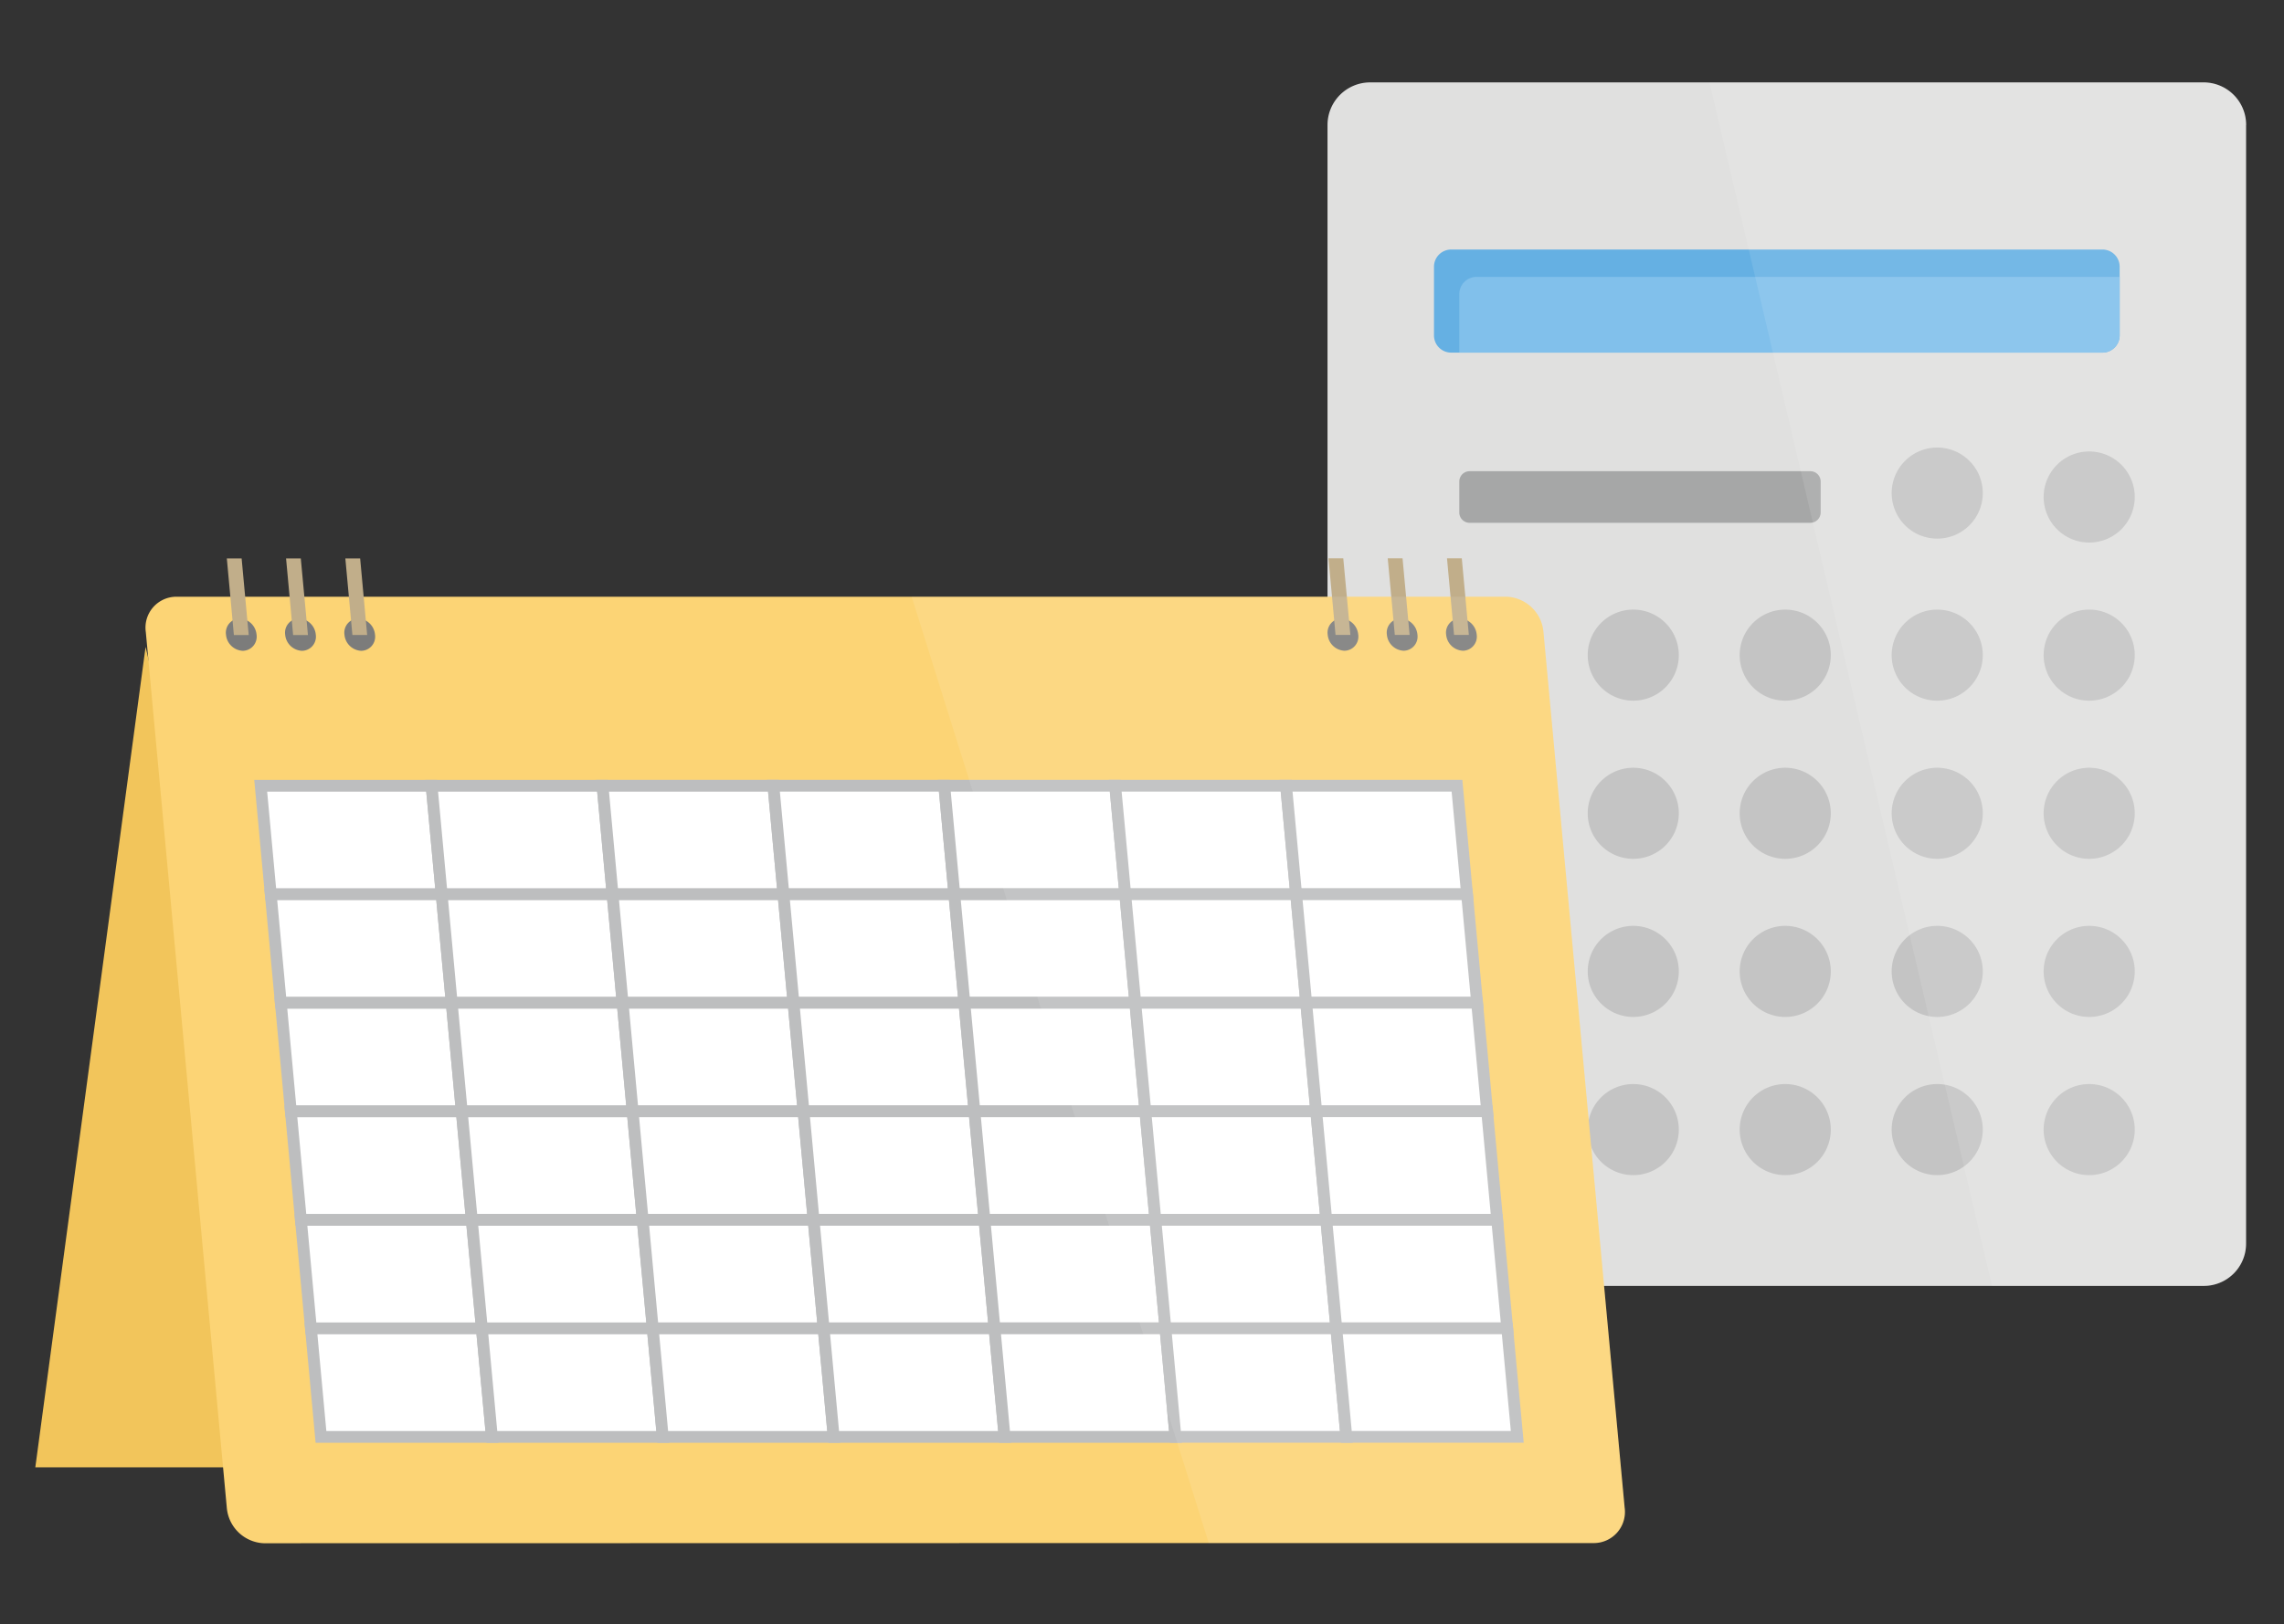 <svg xmlns="http://www.w3.org/2000/svg" xmlns:xlink="http://www.w3.org/1999/xlink" width="194" height="138" viewBox="0 0 194 138">
  <rect x="0" y="0" width="194" height="138" fill="#333333" stroke="none"/>
  <defs>
    <clipPath id="clip-path">
      <rect id="長方形_23960" data-name="長方形 23960" width="194" height="138" transform="translate(488 3429)" fill="none"/>
    </clipPath>
    <clipPath id="clip-path-2">
      <rect id="長方形_23998" data-name="長方形 23998" width="187.779" height="124.116" fill="none"/>
    </clipPath>
    <clipPath id="clip-path-4">
      <rect id="長方形_23995" data-name="長方形 23995" width="45.575" height="102.245" fill="none"/>
    </clipPath>
    <clipPath id="clip-path-5">
      <rect id="長方形_23996" data-name="長方形 23996" width="60.57" height="80.404" fill="none"/>
    </clipPath>
  </defs>
  <g id="イラスト" transform="translate(-488 -3429)" clip-path="url(#clip-path)">
    <g id="グループ_2264" data-name="グループ 2264" transform="translate(491 3436)">
      <g id="グループ_2263" data-name="グループ 2263" clip-path="url(#clip-path-2)">
        <g id="グループ_2262" data-name="グループ 2262" transform="translate(0 0)">
          <g id="グループ_2261" data-name="グループ 2261" clip-path="url(#clip-path-2)">
            <path id="パス_3532" data-name="パス 3532" d="M148.867,3.622V98.649a3.591,3.591,0,0,1-3.6,3.6h-70.8a3.6,3.6,0,0,1-3.622-3.6V3.622A3.62,3.62,0,0,1,74.473,0h70.8a3.614,3.614,0,0,1,3.6,3.622" transform="translate(38.912 0)" fill="#e0e0df"/>
            <path id="パス_3533" data-name="パス 3533" d="M134.926,10.628v5.834a1.461,1.461,0,0,1-1.462,1.462H78.147a1.461,1.461,0,0,1-1.462-1.462V10.628a1.461,1.461,0,0,1,1.462-1.462h55.316a1.461,1.461,0,0,1,1.462,1.462" transform="translate(42.116 5.034)" fill="#65b0e3"/>
            <path id="パス_3534" data-name="パス 3534" d="M84.519,32.782a3.869,3.869,0,1,1-3.87-3.87,3.869,3.869,0,0,1,3.87,3.87" transform="translate(42.169 15.879)" fill="#c4c4c4"/>
            <path id="パス_3535" data-name="パス 3535" d="M92.852,32.782a3.869,3.869,0,1,1-3.87-3.87,3.869,3.869,0,0,1,3.87,3.87" transform="translate(46.745 15.879)" fill="#c4c4c4"/>
            <path id="パス_3536" data-name="パス 3536" d="M101.184,32.782a3.869,3.869,0,1,1-3.868-3.87,3.868,3.868,0,0,1,3.868,3.87" transform="translate(51.321 15.879)" fill="#c4c4c4"/>
            <path id="パス_3537" data-name="パス 3537" d="M109.517,32.782a3.869,3.869,0,1,1-3.87-3.87,3.869,3.869,0,0,1,3.87,3.87" transform="translate(55.898 15.879)" fill="#c4c4c4"/>
            <path id="パス_3538" data-name="パス 3538" d="M117.849,32.782a3.869,3.869,0,1,1-3.868-3.87,3.868,3.868,0,0,1,3.868,3.87" transform="translate(60.474 15.879)" fill="#c4c4c4"/>
            <path id="パス_3539" data-name="パス 3539" d="M109.517,23.893a3.869,3.869,0,1,1-3.87-3.868,3.87,3.87,0,0,1,3.87,3.868" transform="translate(55.898 10.998)" fill="#c4c4c4"/>
            <path id="パス_3540" data-name="パス 3540" d="M117.849,24.11a3.869,3.869,0,1,1-3.868-3.87,3.87,3.87,0,0,1,3.868,3.87" transform="translate(60.474 11.116)" fill="#c4c4c4"/>
            <path id="パス_3541" data-name="パス 3541" d="M84.519,58.8a3.869,3.869,0,1,1-3.87-3.868,3.87,3.87,0,0,1,3.87,3.868" transform="translate(42.169 30.168)" fill="#c4c4c4"/>
            <path id="パス_3542" data-name="パス 3542" d="M92.852,58.8a3.869,3.869,0,1,1-3.87-3.868,3.87,3.87,0,0,1,3.87,3.868" transform="translate(46.745 30.168)" fill="#c4c4c4"/>
            <path id="パス_3543" data-name="パス 3543" d="M101.184,58.8a3.869,3.869,0,1,1-3.868-3.868,3.87,3.87,0,0,1,3.868,3.868" transform="translate(51.321 30.168)" fill="#c4c4c4"/>
            <path id="パス_3544" data-name="パス 3544" d="M109.517,58.8a3.869,3.869,0,1,1-3.87-3.868,3.87,3.87,0,0,1,3.87,3.868" transform="translate(55.898 30.168)" fill="#c4c4c4"/>
            <path id="パス_3545" data-name="パス 3545" d="M117.849,58.8a3.869,3.869,0,1,1-3.868-3.868,3.87,3.87,0,0,1,3.868,3.868" transform="translate(60.474 30.168)" fill="#c4c4c4"/>
            <path id="パス_3546" data-name="パス 3546" d="M84.519,50.126a3.869,3.869,0,1,1-3.87-3.87,3.869,3.869,0,0,1,3.87,3.87" transform="translate(42.169 25.404)" fill="#c4c4c4"/>
            <path id="パス_3547" data-name="パス 3547" d="M92.852,50.126a3.869,3.869,0,1,1-3.87-3.87,3.869,3.869,0,0,1,3.87,3.87" transform="translate(46.745 25.404)" fill="#c4c4c4"/>
            <path id="パス_3548" data-name="パス 3548" d="M101.184,50.126a3.869,3.869,0,1,1-3.868-3.87,3.868,3.868,0,0,1,3.868,3.87" transform="translate(51.321 25.404)" fill="#c4c4c4"/>
            <path id="パス_3549" data-name="パス 3549" d="M109.517,50.126a3.869,3.869,0,1,1-3.87-3.87,3.869,3.869,0,0,1,3.87,3.87" transform="translate(55.898 25.404)" fill="#c4c4c4"/>
            <path id="パス_3550" data-name="パス 3550" d="M117.849,50.126a3.869,3.869,0,1,1-3.868-3.87,3.868,3.868,0,0,1,3.868,3.87" transform="translate(60.474 25.404)" fill="#c4c4c4"/>
            <path id="パス_3551" data-name="パス 3551" d="M84.519,41.453a3.869,3.869,0,1,1-3.87-3.868,3.87,3.87,0,0,1,3.87,3.868" transform="translate(42.169 20.642)" fill="#c4c4c4"/>
            <path id="パス_3552" data-name="パス 3552" d="M92.852,41.453a3.869,3.869,0,1,1-3.87-3.868,3.87,3.87,0,0,1,3.87,3.868" transform="translate(46.745 20.642)" fill="#c4c4c4"/>
            <path id="パス_3553" data-name="パス 3553" d="M101.184,41.453a3.869,3.869,0,1,1-3.868-3.868,3.87,3.87,0,0,1,3.868,3.868" transform="translate(51.321 20.642)" fill="#c4c4c4"/>
            <path id="パス_3554" data-name="パス 3554" d="M109.517,41.453a3.869,3.869,0,1,1-3.87-3.868,3.87,3.87,0,0,1,3.87,3.868" transform="translate(55.898 20.642)" fill="#c4c4c4"/>
            <path id="パス_3555" data-name="パス 3555" d="M117.849,41.453a3.869,3.869,0,1,1-3.868-3.868,3.87,3.87,0,0,1,3.868,3.868" transform="translate(60.474 20.642)" fill="#c4c4c4"/>
            <path id="パス_3556" data-name="パス 3556" d="M107.889,25.707H78.951a.879.879,0,0,1-.878-.878V22.2a.879.879,0,0,1,.878-.878h28.938a.879.879,0,0,1,.878.878v2.627a.879.879,0,0,1-.878.878" transform="translate(42.878 11.711)" fill="#a6a7a7"/>
            <path id="パス_3557" data-name="パス 3557" d="M134.164,10.665v4.976A1.464,1.464,0,0,1,132.7,17.1H78.073V12.131a1.465,1.465,0,0,1,1.464-1.466Z" transform="translate(42.878 5.858)" fill="#81c0eb"/>
            <g id="グループ_2257" data-name="グループ 2257" transform="translate(142.204 0)" opacity="0.1">
              <g id="グループ_2256" data-name="グループ 2256">
                <g id="グループ_2255" data-name="グループ 2255" clip-path="url(#clip-path-4)">
                  <path id="パス_3558" data-name="パス 3558" d="M137.367,3.622V98.649a3.591,3.591,0,0,1-3.6,3.6h-17.98L91.791,0h41.98a3.614,3.614,0,0,1,3.6,3.622" transform="translate(-91.792 0)" fill="#fff"/>
                </g>
              </g>
            </g>
            <path id="パス_3559" data-name="パス 3559" d="M0,100.66H25.424L9.366,30.955Z" transform="translate(0 17.001)" fill="#f2c55b"/>
            <path id="パス_3560" data-name="パス 3560" d="M131.673,105.6a2.644,2.644,0,0,1-2.587,3.005H96.351l-80.28.015a3.3,3.3,0,0,1-3.129-3.021L6.063,31.211a2.625,2.625,0,0,1,2.572-3.005H121.649a3.283,3.283,0,0,1,3.129,3.005Z" transform="translate(3.322 15.491)" fill="#fcd475"/>
            <path id="パス_3561" data-name="パス 3561" d="M12.357,38.574l14.516,0,.854,9.221H13.211Z" transform="translate(6.787 21.185)" fill="#fff"/>
            <path id="パス_3562" data-name="パス 3562" d="M12.357,38.574l14.516,0,.854,9.221H13.211Z" transform="translate(6.787 21.185)" fill="none" stroke="#bdbebf" stroke-miterlimit="10" stroke-width="1"/>
            <path id="パス_3563" data-name="パス 3563" d="M21.727,38.574l14.516,0,.854,9.221H22.581Z" transform="translate(11.933 21.184)" fill="#fff"/>
            <path id="パス_3564" data-name="パス 3564" d="M21.727,38.574l14.516,0,.854,9.221H22.581Z" transform="translate(11.933 21.184)" fill="none" stroke="#bdbebf" stroke-miterlimit="10" stroke-width="1"/>
            <path id="パス_3565" data-name="パス 3565" d="M31.1,38.573l14.516,0,.854,9.221H31.951Z" transform="translate(17.079 21.184)" fill="#fff"/>
            <path id="パス_3566" data-name="パス 3566" d="M31.1,38.573l14.516,0,.854,9.221H31.951Z" transform="translate(17.079 21.184)" fill="none" stroke="#bdbebf" stroke-miterlimit="10" stroke-width="1"/>
            <path id="パス_3567" data-name="パス 3567" d="M40.467,38.572l14.516,0,.854,9.221H41.32Z" transform="translate(22.225 21.184)" fill="#fff"/>
            <path id="パス_3568" data-name="パス 3568" d="M40.467,38.572l14.516,0,.854,9.221H41.32Z" transform="translate(22.225 21.184)" fill="none" stroke="#bdbebf" stroke-miterlimit="10" stroke-width="1"/>
            <path id="パス_3569" data-name="パス 3569" d="M49.837,38.572l14.516,0,.854,9.221H50.69Z" transform="translate(27.37 21.183)" fill="#fff"/>
            <path id="パス_3570" data-name="パス 3570" d="M49.837,38.572l14.516,0,.854,9.221H50.69Z" transform="translate(27.37 21.183)" fill="none" stroke="#bdbebf" stroke-miterlimit="10" stroke-width="1"/>
            <path id="パス_3571" data-name="パス 3571" d="M59.206,38.571l14.516,0,.854,9.221H60.06Z" transform="translate(32.516 21.183)" fill="#fff"/>
            <path id="パス_3572" data-name="パス 3572" d="M59.206,38.571l14.516,0,.854,9.221H60.06Z" transform="translate(32.516 21.183)" fill="none" stroke="#bdbebf" stroke-miterlimit="10" stroke-width="1"/>
            <path id="パス_3573" data-name="パス 3573" d="M68.576,38.57l14.516,0,.854,9.221H69.43Z" transform="translate(37.662 21.183)" fill="#fff"/>
            <path id="パス_3574" data-name="パス 3574" d="M68.576,38.57l14.516,0,.854,9.221H69.43Z" transform="translate(37.662 21.183)" fill="none" stroke="#bdbebf" stroke-miterlimit="10" stroke-width="1"/>
            <path id="パス_3575" data-name="パス 3575" d="M12.908,44.526l14.516,0,.854,9.221H13.762Z" transform="translate(7.089 24.453)" fill="#fff"/>
            <path id="パス_3576" data-name="パス 3576" d="M12.908,44.526l14.516,0,.854,9.221H13.762Z" transform="translate(7.089 24.453)" fill="none" stroke="#bdbebf" stroke-miterlimit="10" stroke-width="1"/>
            <path id="パス_3577" data-name="パス 3577" d="M22.278,44.525l14.516,0,.854,9.221H23.132Z" transform="translate(12.235 24.453)" fill="#fff"/>
            <path id="パス_3578" data-name="パス 3578" d="M22.278,44.525l14.516,0,.854,9.221H23.132Z" transform="translate(12.235 24.453)" fill="none" stroke="#bdbebf" stroke-miterlimit="10" stroke-width="1"/>
            <path id="パス_3579" data-name="パス 3579" d="M31.648,44.524l14.516,0,.854,9.221H32.5Z" transform="translate(17.381 24.452)" fill="#fff"/>
            <path id="パス_3580" data-name="パス 3580" d="M31.648,44.524l14.516,0,.854,9.221H32.5Z" transform="translate(17.381 24.452)" fill="none" stroke="#bdbebf" stroke-miterlimit="10" stroke-width="1"/>
            <path id="パス_3581" data-name="パス 3581" d="M41.018,44.524l14.516,0,.854,9.221H41.871Z" transform="translate(22.527 24.452)" fill="#fff"/>
            <path id="パス_3582" data-name="パス 3582" d="M41.018,44.524l14.516,0,.854,9.221H41.871Z" transform="translate(22.527 24.452)" fill="none" stroke="#bdbebf" stroke-miterlimit="10" stroke-width="1"/>
            <path id="パス_3583" data-name="パス 3583" d="M50.387,44.523l14.516,0,.854,9.221H51.241Z" transform="translate(27.673 24.452)" fill="#fff"/>
            <path id="パス_3584" data-name="パス 3584" d="M50.387,44.523l14.516,0,.854,9.221H51.241Z" transform="translate(27.673 24.452)" fill="none" stroke="#bdbebf" stroke-miterlimit="10" stroke-width="1"/>
            <path id="パス_3585" data-name="パス 3585" d="M59.757,44.522l14.516,0,.854,9.221H60.611Z" transform="translate(32.819 24.451)" fill="#fff"/>
            <path id="パス_3586" data-name="パス 3586" d="M59.757,44.522l14.516,0,.854,9.221H60.611Z" transform="translate(32.819 24.451)" fill="none" stroke="#bdbebf" stroke-miterlimit="10" stroke-width="1"/>
            <path id="パス_3587" data-name="パス 3587" d="M69.127,44.522l14.516,0,.854,9.221H69.98Z" transform="translate(37.965 24.451)" fill="#fff"/>
            <path id="パス_3588" data-name="パス 3588" d="M69.127,44.522l14.516,0,.854,9.221H69.98Z" transform="translate(37.965 24.451)" fill="none" stroke="#bdbebf" stroke-miterlimit="10" stroke-width="1"/>
            <path id="パス_3589" data-name="パス 3589" d="M13.459,50.477l14.516,0,.854,9.221H14.313Z" transform="translate(7.392 27.722)" fill="#fff"/>
            <path id="パス_3590" data-name="パス 3590" d="M13.459,50.477l14.516,0,.854,9.221H14.313Z" transform="translate(7.392 27.722)" fill="none" stroke="#bdbebf" stroke-miterlimit="10" stroke-width="1"/>
            <path id="パス_3591" data-name="パス 3591" d="M22.829,50.476l14.516,0L38.2,59.7H23.682Z" transform="translate(12.538 27.721)" fill="#fff"/>
            <path id="パス_3592" data-name="パス 3592" d="M22.829,50.476l14.516,0L38.2,59.7H23.682Z" transform="translate(12.538 27.721)" fill="none" stroke="#bdbebf" stroke-miterlimit="10" stroke-width="1"/>
            <path id="パス_3593" data-name="パス 3593" d="M32.2,50.476l14.516,0,.852,9.221H33.052Z" transform="translate(17.684 27.721)" fill="#fff"/>
            <path id="パス_3594" data-name="パス 3594" d="M32.2,50.476l14.516,0,.852,9.221H33.052Z" transform="translate(17.684 27.721)" fill="none" stroke="#bdbebf" stroke-miterlimit="10" stroke-width="1"/>
            <path id="パス_3595" data-name="パス 3595" d="M41.568,50.475l14.516,0,.854,9.221H42.422Z" transform="translate(22.83 27.721)" fill="#fff"/>
            <path id="パス_3596" data-name="パス 3596" d="M41.568,50.475l14.516,0,.854,9.221H42.422Z" transform="translate(22.83 27.721)" fill="none" stroke="#bdbebf" stroke-miterlimit="10" stroke-width="1"/>
            <path id="パス_3597" data-name="パス 3597" d="M50.938,50.474l14.516,0,.854,9.221H51.792Z" transform="translate(27.975 27.72)" fill="#fff"/>
            <path id="パス_3598" data-name="パス 3598" d="M50.938,50.474l14.516,0,.854,9.221H51.792Z" transform="translate(27.975 27.72)" fill="none" stroke="#bdbebf" stroke-miterlimit="10" stroke-width="1"/>
            <path id="パス_3599" data-name="パス 3599" d="M60.308,50.474l14.516,0,.854,9.221H61.162Z" transform="translate(33.121 27.72)" fill="#fff"/>
            <path id="パス_3600" data-name="パス 3600" d="M60.308,50.474l14.516,0,.854,9.221H61.162Z" transform="translate(33.121 27.72)" fill="none" stroke="#bdbebf" stroke-miterlimit="10" stroke-width="1"/>
            <path id="パス_3601" data-name="パス 3601" d="M69.678,50.473l14.516,0,.854,9.221H70.531Z" transform="translate(38.267 27.72)" fill="#fff"/>
            <path id="パス_3602" data-name="パス 3602" d="M69.678,50.473l14.516,0,.854,9.221H70.531Z" transform="translate(38.267 27.72)" fill="none" stroke="#bdbebf" stroke-miterlimit="10" stroke-width="1"/>
            <path id="パス_3603" data-name="パス 3603" d="M14.01,56.428l14.516,0,.854,9.221H14.863Z" transform="translate(7.694 30.99)" fill="#fff"/>
            <path id="パス_3604" data-name="パス 3604" d="M14.01,56.428l14.516,0,.854,9.221H14.863Z" transform="translate(7.694 30.99)" fill="none" stroke="#bdbebf" stroke-miterlimit="10" stroke-width="1"/>
            <path id="パス_3605" data-name="パス 3605" d="M23.38,56.428l14.516,0,.854,9.221H24.233Z" transform="translate(12.84 30.99)" fill="#fff"/>
            <path id="パス_3606" data-name="パス 3606" d="M23.38,56.428l14.516,0,.854,9.221H24.233Z" transform="translate(12.84 30.99)" fill="none" stroke="#bdbebf" stroke-miterlimit="10" stroke-width="1"/>
            <path id="パス_3607" data-name="パス 3607" d="M32.749,56.427l14.516,0,.854,9.221H33.6Z" transform="translate(17.986 30.989)" fill="#fff"/>
            <path id="パス_3608" data-name="パス 3608" d="M32.749,56.427l14.516,0,.854,9.221H33.6Z" transform="translate(17.986 30.989)" fill="none" stroke="#bdbebf" stroke-miterlimit="10" stroke-width="1"/>
            <path id="パス_3609" data-name="パス 3609" d="M42.119,56.426l14.516,0,.854,9.221H42.973Z" transform="translate(23.132 30.989)" fill="#fff"/>
            <path id="パス_3610" data-name="パス 3610" d="M42.119,56.426l14.516,0,.854,9.221H42.973Z" transform="translate(23.132 30.989)" fill="none" stroke="#bdbebf" stroke-miterlimit="10" stroke-width="1"/>
            <path id="パス_3611" data-name="パス 3611" d="M51.489,56.426l14.516,0,.854,9.221H52.343Z" transform="translate(28.278 30.989)" fill="#fff"/>
            <path id="パス_3612" data-name="パス 3612" d="M51.489,56.426l14.516,0,.854,9.221H52.343Z" transform="translate(28.278 30.989)" fill="none" stroke="#bdbebf" stroke-miterlimit="10" stroke-width="1"/>
            <path id="パス_3613" data-name="パス 3613" d="M60.859,56.425l14.516,0,.854,9.221H61.712Z" transform="translate(33.424 30.988)" fill="#fff"/>
            <path id="パス_3614" data-name="パス 3614" d="M60.859,56.425l14.516,0,.854,9.221H61.712Z" transform="translate(33.424 30.988)" fill="none" stroke="#bdbebf" stroke-miterlimit="10" stroke-width="1"/>
            <path id="パス_3615" data-name="パス 3615" d="M70.228,56.424l14.516,0,.854,9.221H71.082Z" transform="translate(38.57 30.988)" fill="#fff"/>
            <path id="パス_3616" data-name="パス 3616" d="M70.228,56.424l14.516,0,.854,9.221H71.082Z" transform="translate(38.57 30.988)" fill="none" stroke="#bdbebf" stroke-miterlimit="10" stroke-width="1"/>
            <path id="パス_3617" data-name="パス 3617" d="M14.561,62.38l14.516,0L29.93,71.6H15.414Z" transform="translate(7.997 34.259)" fill="#fff"/>
            <path id="パス_3618" data-name="パス 3618" d="M14.561,62.38l14.516,0L29.93,71.6H15.414Z" transform="translate(7.997 34.259)" fill="none" stroke="#bdbebf" stroke-miterlimit="10" stroke-width="1"/>
            <path id="パス_3619" data-name="パス 3619" d="M23.93,62.379l14.516,0L39.3,71.6H24.784Z" transform="translate(13.143 34.258)" fill="#fff"/>
            <path id="パス_3620" data-name="パス 3620" d="M23.93,62.379l14.516,0L39.3,71.6H24.784Z" transform="translate(13.143 34.258)" fill="none" stroke="#bdbebf" stroke-miterlimit="10" stroke-width="1"/>
            <path id="パス_3621" data-name="パス 3621" d="M33.3,62.378l14.516,0L48.67,71.6H34.154Z" transform="translate(18.289 34.258)" fill="#fff"/>
            <path id="パス_3622" data-name="パス 3622" d="M33.3,62.378l14.516,0L48.67,71.6H34.154Z" transform="translate(18.289 34.258)" fill="none" stroke="#bdbebf" stroke-miterlimit="10" stroke-width="1"/>
            <path id="パス_3623" data-name="パス 3623" d="M42.67,62.378l14.516,0L58.04,71.6H43.524Z" transform="translate(23.435 34.258)" fill="#fff"/>
            <path id="パス_3624" data-name="パス 3624" d="M42.67,62.378l14.516,0L58.04,71.6H43.524Z" transform="translate(23.435 34.258)" fill="none" stroke="#bdbebf" stroke-miterlimit="10" stroke-width="1"/>
            <path id="パス_3625" data-name="パス 3625" d="M52.04,62.377l14.516,0,.854,9.221H52.893Z" transform="translate(28.58 34.257)" fill="#fff"/>
            <path id="パス_3626" data-name="パス 3626" d="M52.04,62.377l14.516,0,.854,9.221H52.893Z" transform="translate(28.58 34.257)" fill="none" stroke="#bdbebf" stroke-miterlimit="10" stroke-width="1"/>
            <path id="パス_3627" data-name="パス 3627" d="M61.41,62.376l14.516,0,.854,9.221H62.263Z" transform="translate(33.726 34.257)" fill="#fff"/>
            <path id="パス_3628" data-name="パス 3628" d="M61.41,62.376l14.516,0,.854,9.221H62.263Z" transform="translate(33.726 34.257)" fill="none" stroke="#bdbebf" stroke-miterlimit="10" stroke-width="1"/>
            <path id="パス_3629" data-name="パス 3629" d="M70.779,62.376l14.516,0,.854,9.221H71.633Z" transform="translate(38.872 34.256)" fill="#fff"/>
            <path id="パス_3630" data-name="パス 3630" d="M70.779,62.376l14.516,0,.854,9.221H71.633Z" transform="translate(38.872 34.256)" fill="none" stroke="#bdbebf" stroke-miterlimit="10" stroke-width="1"/>
            <path id="パス_3631" data-name="パス 3631" d="M15.112,68.331l14.516,0,.854,9.221H15.965Z" transform="translate(8.299 37.527)" fill="#fff"/>
            <path id="パス_3632" data-name="パス 3632" d="M15.112,68.331l14.516,0,.854,9.221H15.965Z" transform="translate(8.299 37.527)" fill="none" stroke="#bdbebf" stroke-miterlimit="10" stroke-width="1"/>
            <path id="パス_3633" data-name="パス 3633" d="M24.481,68.33l14.516,0,.854,9.221H25.335Z" transform="translate(13.445 37.527)" fill="#fff"/>
            <path id="パス_3634" data-name="パス 3634" d="M24.481,68.33l14.516,0,.854,9.221H25.335Z" transform="translate(13.445 37.527)" fill="none" stroke="#bdbebf" stroke-miterlimit="10" stroke-width="1"/>
            <path id="パス_3635" data-name="パス 3635" d="M33.851,68.33l14.516,0,.854,9.221H34.7Z" transform="translate(18.591 37.526)" fill="#fff"/>
            <path id="パス_3636" data-name="パス 3636" d="M33.851,68.33l14.516,0,.854,9.221H34.7Z" transform="translate(18.591 37.526)" fill="none" stroke="#bdbebf" stroke-miterlimit="10" stroke-width="1"/>
            <path id="パス_3637" data-name="パス 3637" d="M43.221,68.329l14.516,0,.854,9.221H44.074Z" transform="translate(23.737 37.526)" fill="#fff"/>
            <path id="パス_3638" data-name="パス 3638" d="M43.221,68.329l14.516,0,.854,9.221H44.074Z" transform="translate(23.737 37.526)" fill="none" stroke="#bdbebf" stroke-miterlimit="10" stroke-width="1"/>
            <path id="パス_3639" data-name="パス 3639" d="M52.59,68.328l14.516,0,.854,9.221H53.444Z" transform="translate(28.883 37.526)" fill="#fff"/>
            <path id="パス_3640" data-name="パス 3640" d="M52.59,68.328l14.516,0,.854,9.221H53.444Z" transform="translate(28.883 37.526)" fill="none" stroke="#bdbebf" stroke-miterlimit="10" stroke-width="1"/>
            <path id="パス_3641" data-name="パス 3641" d="M61.96,68.328l14.516,0,.854,9.221H62.814Z" transform="translate(34.029 37.525)" fill="#fff"/>
            <path id="パス_3642" data-name="パス 3642" d="M61.96,68.328l14.516,0,.854,9.221H62.814Z" transform="translate(34.029 37.525)" fill="none" stroke="#bdbebf" stroke-miterlimit="10" stroke-width="1"/>
            <path id="パス_3643" data-name="パス 3643" d="M71.33,68.327l14.516,0,.854,9.221H72.184Z" transform="translate(39.175 37.525)" fill="#fff"/>
            <path id="パス_3644" data-name="パス 3644" d="M71.33,68.327l14.516,0,.854,9.221H72.184Z" transform="translate(39.175 37.525)" fill="none" stroke="#bdbebf" stroke-miterlimit="10" stroke-width="1"/>
            <path id="パス_3645" data-name="パス 3645" d="M13.053,30.773a1.2,1.2,0,0,1-1.171,1.371,1.5,1.5,0,0,1-1.425-1.371A1.2,1.2,0,0,1,11.627,29.4a1.5,1.5,0,0,1,1.425,1.371" transform="translate(5.739 16.148)" fill="#7c7c7b"/>
            <path id="パス_3646" data-name="パス 3646" d="M12.359,32.613H11.1l-.6-6.507h1.258Z" transform="translate(5.766 14.338)" fill="#c1ae8a"/>
            <path id="パス_3647" data-name="パス 3647" d="M16.3,30.773a1.2,1.2,0,0,1-1.171,1.371A1.5,1.5,0,0,1,13.7,30.773,1.2,1.2,0,0,1,14.875,29.4,1.5,1.5,0,0,1,16.3,30.773" transform="translate(7.523 16.148)" fill="#7c7c7b"/>
            <path id="パス_3648" data-name="パス 3648" d="M15.607,32.613H14.349l-.6-6.507H15Z" transform="translate(7.549 14.338)" fill="#c1ae8a"/>
            <path id="パス_3649" data-name="パス 3649" d="M19.548,30.773a1.2,1.2,0,0,1-1.171,1.371,1.5,1.5,0,0,1-1.425-1.371A1.2,1.2,0,0,1,18.122,29.4a1.5,1.5,0,0,1,1.425,1.371" transform="translate(9.306 16.148)" fill="#7c7c7b"/>
            <path id="パス_3650" data-name="パス 3650" d="M18.854,32.612H17.6l-.6-6.507h1.258Z" transform="translate(9.333 14.338)" fill="#c1ae8a"/>
            <path id="パス_3651" data-name="パス 3651" d="M73.455,30.769a1.2,1.2,0,0,1-1.171,1.371,1.5,1.5,0,0,1-1.425-1.371A1.2,1.2,0,0,1,72.029,29.4a1.5,1.5,0,0,1,1.425,1.371" transform="translate(38.912 16.146)" fill="#7c7c7b"/>
            <path id="パス_3652" data-name="パス 3652" d="M72.761,32.608H71.5L70.9,26.1h1.258Z" transform="translate(38.939 14.336)" fill="#c1ae8a"/>
            <path id="パス_3653" data-name="パス 3653" d="M76.7,30.769a1.2,1.2,0,0,1-1.171,1.371,1.5,1.5,0,0,1-1.425-1.371A1.2,1.2,0,0,1,75.277,29.4,1.5,1.5,0,0,1,76.7,30.769" transform="translate(40.695 16.146)" fill="#7c7c7b"/>
            <path id="パス_3654" data-name="パス 3654" d="M76.008,32.608H74.751l-.6-6.507h1.258Z" transform="translate(40.722 14.335)" fill="#c1ae8a"/>
            <path id="パス_3655" data-name="パス 3655" d="M79.95,30.769a1.2,1.2,0,0,1-1.171,1.371,1.5,1.5,0,0,1-1.425-1.371A1.2,1.2,0,0,1,78.525,29.4a1.5,1.5,0,0,1,1.425,1.371" transform="translate(42.479 16.146)" fill="#7c7c7b"/>
            <path id="パス_3656" data-name="パス 3656" d="M79.256,32.608H78L77.4,26.1h1.258Z" transform="translate(42.506 14.335)" fill="#c1ae8a"/>
            <g id="グループ_2260" data-name="グループ 2260" transform="translate(74.436 43.697)" opacity="0.1">
              <g id="グループ_2259" data-name="グループ 2259">
                <g id="グループ_2258" data-name="グループ 2258" clip-path="url(#clip-path-5)">
                  <path id="パス_3657" data-name="パス 3657" d="M108.606,105.6a2.644,2.644,0,0,1-2.587,3.005H73.285l-25.237-80.4H98.583a3.283,3.283,0,0,1,3.129,3.005Z" transform="translate(-48.048 -28.206)" fill="#fff"/>
                </g>
              </g>
            </g>
          </g>
        </g>
      </g>
    </g>
  </g>
</svg>
